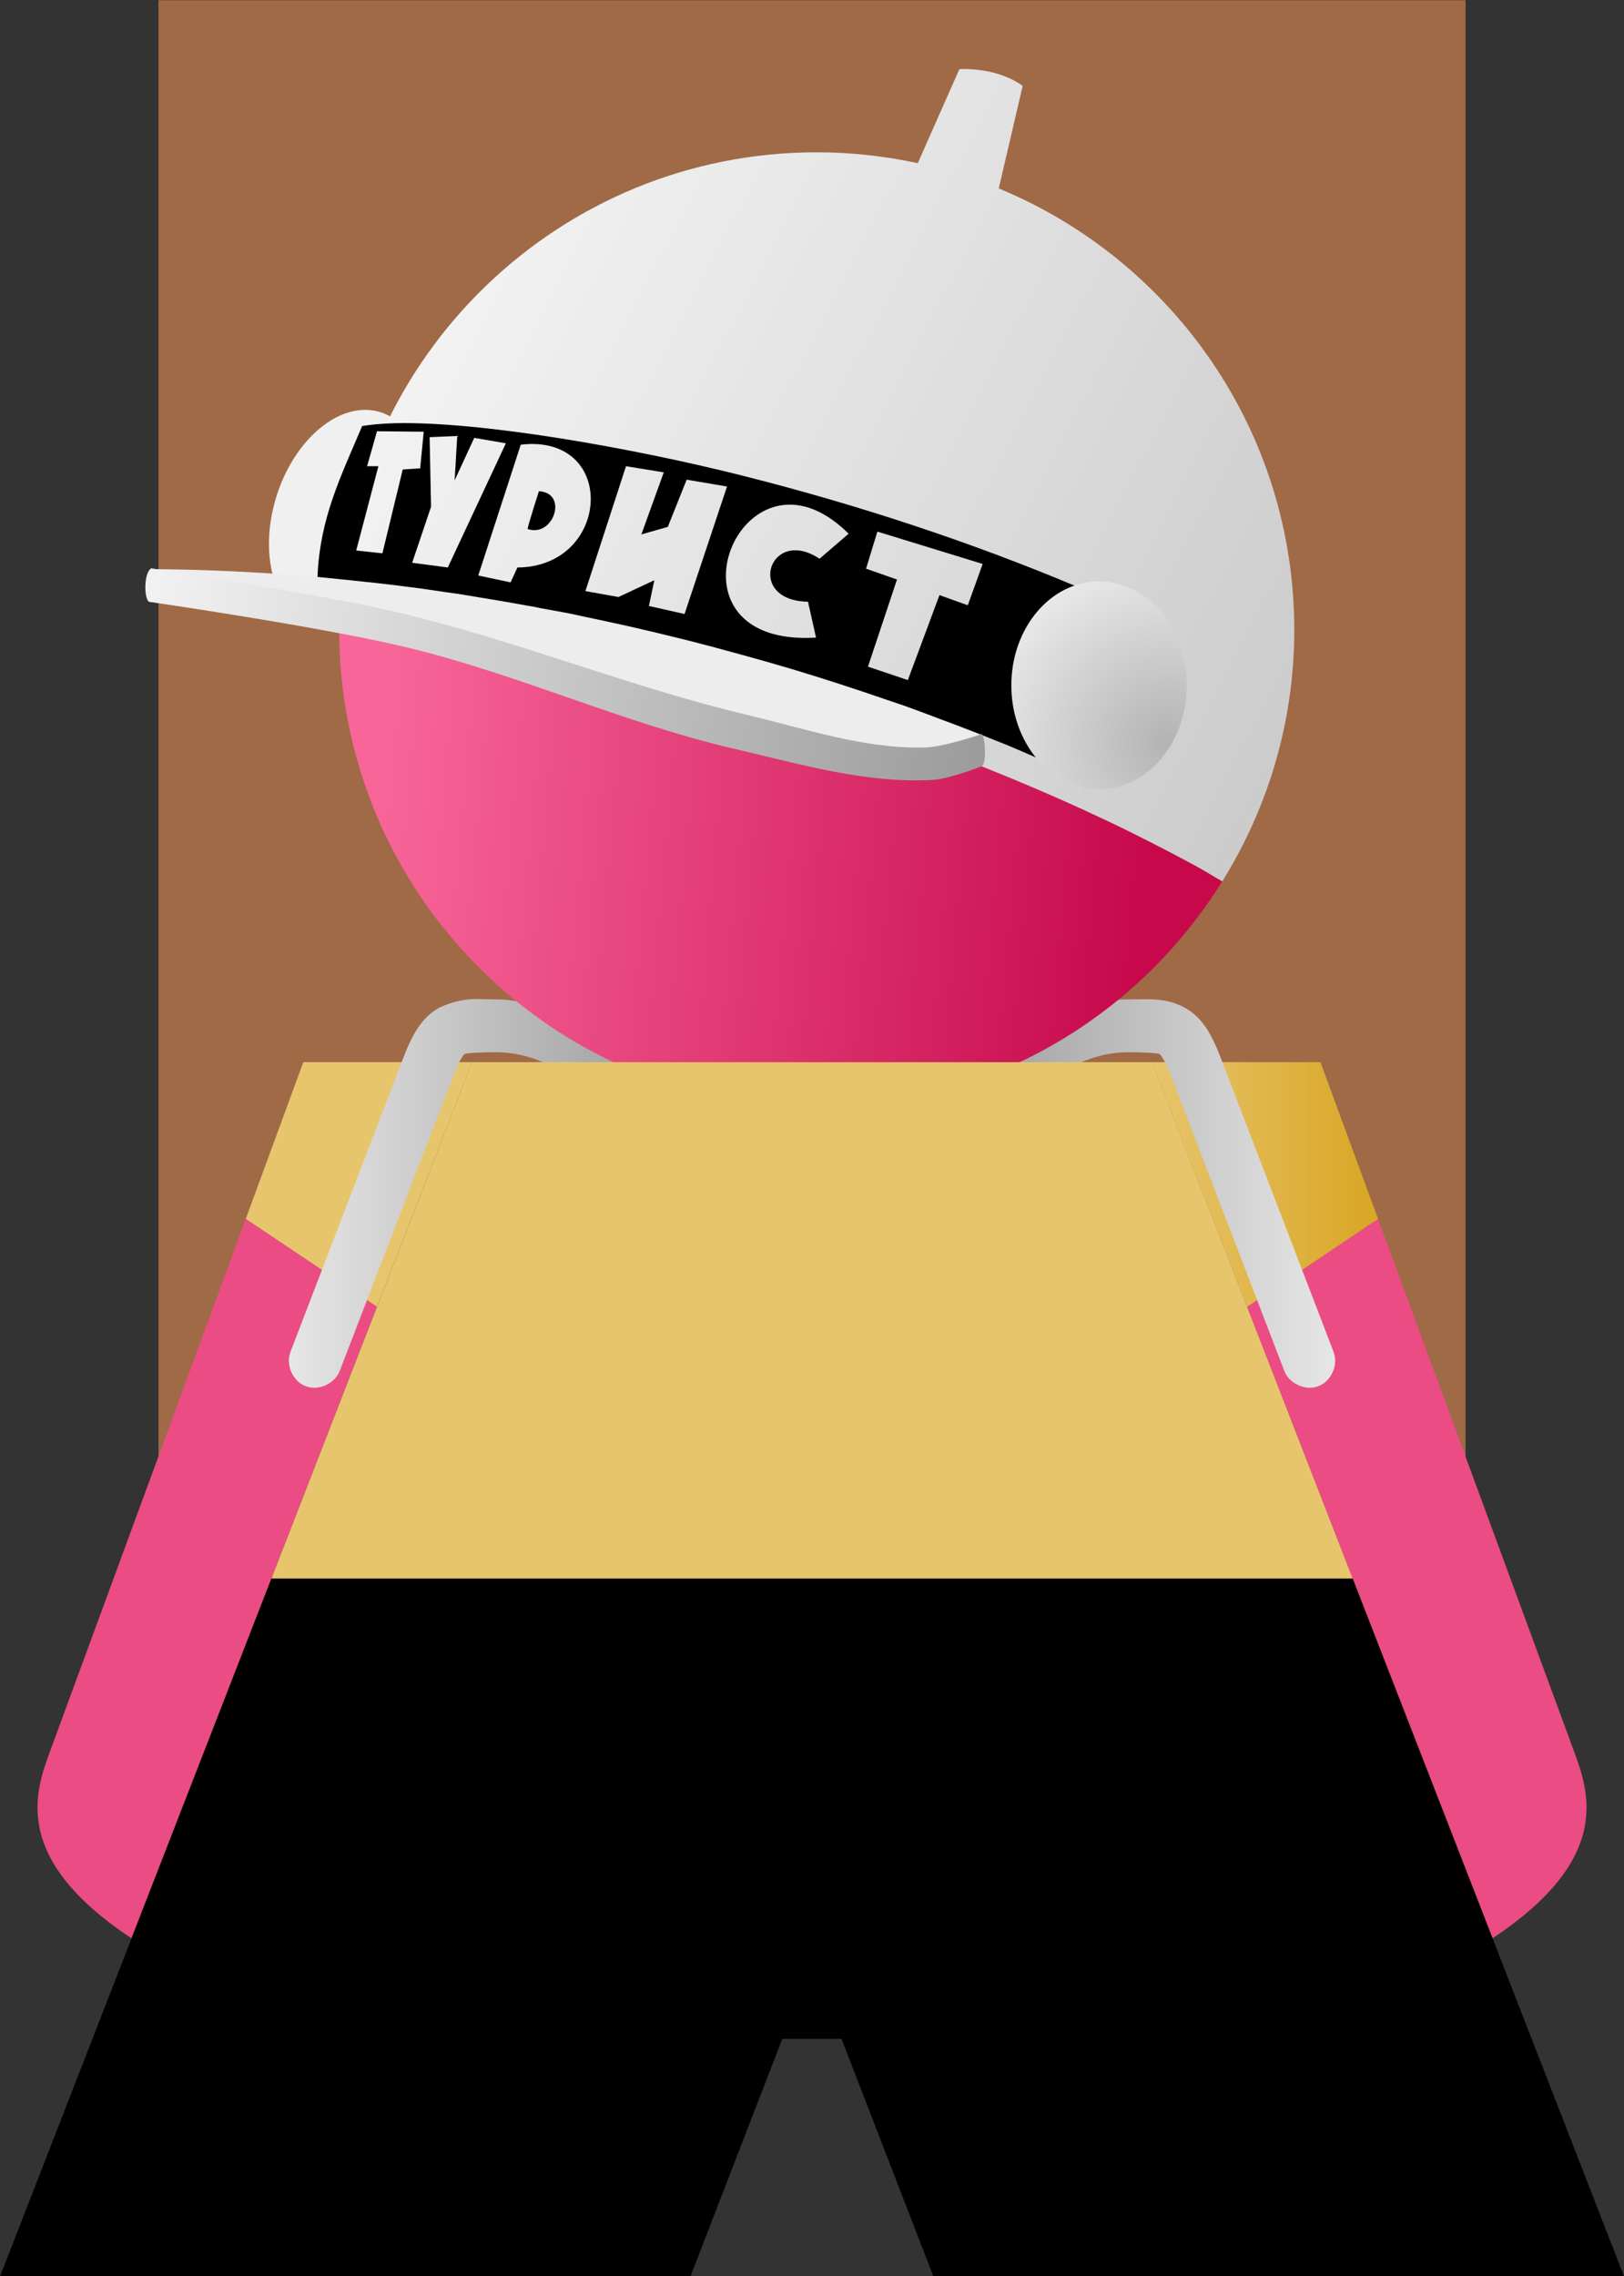 <?xml version="1.0"?>
<svg xmlns:rdf="http://www.w3.org/1999/02/22-rdf-syntax-ns#" xmlns="http://www.w3.org/2000/svg" xmlns:cc="http://creativecommons.org/ns#" xmlns:xlink="http://www.w3.org/1999/xlink" xmlns:dc="http://purl.org/dc/elements/1.1/" xmlns:svg="http://www.w3.org/2000/svg" id="svg2" viewBox="0 0 293.32 411.02" version="1.1">
  <rect x="0" y="0" width="293.32" height="411.02" fill="#333333" stroke="none"/>
  <defs id="defs4">
    <linearGradient id="linearGradient3709" y2="571.26" gradientUnits="userSpaceOnUse" x2="462.83" y1="571.26" x1="421.99">
      <stop id="stop3705" stop-color="#e7c56d" offset="0"/>
      <stop id="stop3707" stop-color="#d9a624" offset="1"/>
    </linearGradient>
    <radialGradient id="radialGradient3960" gradientUnits="userSpaceOnUse" cy="561.42" cx="358.8" gradientTransform="matrix(-.223 -2.709 2.486 -.255 -942.79 1678.8)" r="10.417">
      <stop id="stop3807" stop-color="#b3b3b3" offset="0"/>
      <stop id="stop3809" stop-color="#f1f1f1" offset="1"/>
    </radialGradient>
    <linearGradient id="linearGradient3958" x1="237.18" gradientUnits="userSpaceOnUse" x2="350.66" gradientTransform="matrix(1.364 0 0 1.364 -83.388 -277.54)" y1="554.64" y2="569.29">
      <stop id="stop3815" stop-color="#f1f1f1" offset="0"/>
      <stop id="stop3817" stop-color="#999" offset="1"/>
    </linearGradient>
    <linearGradient id="linearGradient3956" x1="276.1" gradientUnits="userSpaceOnUse" x2="386.76" gradientTransform="matrix(1.364 0 0 1.364 -83.388 -271.73)" y1="505.14" y2="562.72">
      <stop id="stop3797" stop-color="#f2f2f2" offset="0"/>
      <stop id="stop3799" stop-color="#ccc" offset="1"/>
    </linearGradient>
    <linearGradient id="linearGradient3954" x1="267.13" gradientUnits="userSpaceOnUse" x2="368.68" gradientTransform="matrix(1.364 0 0 1.364 -83.388 -271.73)" y1="581.27" y2="590.2">
      <stop id="stop3823" stop-color="#f86599" offset="0"/>
      <stop id="stop3825" stop-color="#c7094c" offset="1"/>
    </linearGradient>
    <linearGradient id="linearGradient3952" x1="252.18" gradientUnits="userSpaceOnUse" x2="390.7" gradientTransform="matrix(1.364 0 0 1.364 -77.931 -279.92)" y1="625.09" y2="625.09">
      <stop id="stop3785" stop-color="#e6e6e6" offset="0"/>
      <stop id="stop3793" stop-color="#808080" offset=".5"/>
      <stop id="stop3787" stop-color="#e6e6e6" offset="1"/>
    </linearGradient>
  </defs>
  <g id="layer1" transform="translate(517.02 677.55)">
    <g id="layer1-0" transform="translate(-763.81 -1039.2)">
      <g id="g3881" transform="translate(32.857 4.286)">
        <rect id="rect2953" height="285" width="236.07" y="357.41" x="242.56" fill="#a06a47"/>
        <path id="path2932" transform="matrix(1.545 .295 -.343 1.328 51.558 -335.69)" fill="#f0f0f0" d="m272.68 533.7c0 8.087-3.818 14.643-8.527 14.643s-8.527-6.556-8.527-14.643c0-8.087 3.818-14.643 8.527-14.643s8.527 6.556 8.527 14.643z"/>
        <path id="path3759" d="m282.02 593.34 17.181-44.168h-30.483l-10.403 28.309 23.704 15.86z" fill="#e7c56d"/>
        <path id="path2887" d="m282.02 593.34-23.704-15.86-35.002 95.2c-2.748 7.471-8.128 19.781 14.367 34.704l44.339-114.04z" fill="#eb4c84"/>
        <path id="path3762" d="m439.17 593.34 44.339 114.04c22.496-14.922 17.115-27.233 14.367-34.704l-35.045-95.2-23.662 15.86z" fill="#eb4c84"/>
        <path id="path2893" d="m439.17 593.34 23.662-15.86-10.403-28.309h-30.44l17.181 44.168z" fill="url(#linearGradient3709)"/>
        <path id="path3738" style="block-progression:tb;color:#000000;text-transform:none;text-indent:0" fill="url(#linearGradient3952)" d="m293.45 539.24c-3.367 1.763-5.08 5.01-6.693 9.209l-20.293 52.865c-1.029 2.359 0.267 5.449 2.67 6.369 2.403 0.92 5.431-0.516 6.24-2.959l20.336-52.823c1.383-3.599 2.024-4.142 2.174-4.221 0.151-0.079 1.856-0.298 5.713-0.298 23.666 0 37.551 42.298 57.022 42.298s33.356-42.298 57.022-42.298c3.857 0 5.52 0.22 5.67 0.298 0.151 0.079 0.834 0.622 2.217 4.221l20.293 52.823c0.809 2.443 3.837 3.878 6.24 2.959 2.403-0.92 3.699-4.011 2.67-6.369l-20.293-52.865c-1.613-4.199-3.327-7.446-6.693-9.209-3.367-1.763-6.337-1.407-10.104-1.407-23.861 0-38.015 43.272-57.022 43.272s-33.161-43.272-57.022-43.272c-0.942 0-1.821-0.037-2.686-0.043-2.635-0.155-5.07 0.395-7.461 1.45z"/>
        <path id="path3736" d="m262.97 642.41-49.028 126.02h124.7l16.584-42.889h10.701l16.584 42.889h124.75l-49.028-126.02h-195.26z"/>
        <path id="path2909" d="m434.69 516.52c-1.566-0.885-3.001-1.816-4.604-2.686-5.276-2.862-10.75-5.671-16.414-8.356-5.663-2.685-11.543-5.275-17.565-7.759-6.022-2.484-12.195-4.86-18.546-7.12-6.351-2.26-12.875-4.384-19.526-6.395-6.651-2.011-13.457-3.889-20.379-5.628-6.921-1.738-13.804-3.315-20.635-4.69-6.831-1.375-13.591-2.563-20.293-3.581-6.702-1.019-13.331-1.846-19.867-2.515-0.505-0.052-0.988-0.078-1.492-0.128-0.046 1.153-0.171 2.289-0.171 3.453 0 47.629 38.618 86.247 86.247 86.247 30.945 0 58.029-16.361 73.244-40.843z" fill="url(#linearGradient3954)"/>
        <path id="path2902" fill="url(#linearGradient3956)" d="m379.7 386.83c-5.88-1.266-11.989-1.961-18.247-1.961-46.465 0-84.252 36.777-86.077 82.794 0.504 0.05 0.987 0.076 1.492 0.128 6.536 0.67 13.165 1.497 19.867 2.515 6.702 1.019 13.462 2.206 20.293 3.581s13.713 2.951 20.635 4.69c6.921 1.738 13.728 3.616 20.379 5.628 6.651 2.011 13.175 4.135 19.526 6.395 6.351 2.26 12.524 4.635 18.546 7.12 6.022 2.484 11.902 5.074 17.565 7.759 5.663 2.685 11.138 5.495 16.414 8.356 1.604 0.87 3.038 1.801 4.604 2.686 8.203-13.199 13.003-28.721 13.003-45.405 0-35.982-22.062-66.793-53.377-79.724l4.32-18.521c-3.031-2.185-7.254-3.167-11.426-3.027l-7.517 16.987z"/>
        <path id="path2904" fill="#ededed" d="m241.22 460.14s30.185 4.533 44.722 7.972c21.33 5.047 41.772 13.435 63.097 18.503 10.522 2.5 21.078 6.113 31.89 5.841 3.487-0.088 10.115-2.347 10.232-2.388-16.69-6.624-34.608-12.435-53.505-17.181-33.742-8.475-66.595-12.58-96.437-12.747z"/>
        <path id="path2911" d="m285.22 433.79c-2.222 0.053-4.194 0.232-5.883 0.512-3.919 9.293-7.631 16.626-8.058 27.243 0.454 0.045 5.002 0.508 5.457 0.554 0.043 0.004 0.085-0.004 0.128 0 0.228 0.023 0.454 0.061 0.682 0.085 2.451 0.256 4.9 0.506 7.376 0.81 1.657 0.201 3.321 0.416 4.988 0.639 1.546 0.209 3.093 0.454 4.647 0.682 0.728 0.106 1.444 0.187 2.174 0.298 0.764 0.116 1.537 0.263 2.302 0.384 1.545 0.244 3.094 0.505 4.647 0.767 1.928 0.325 3.86 0.669 5.798 1.023 0.27 0.049 0.54 0.078 0.81 0.128 0.399 0.074 0.794 0.181 1.194 0.256 1.846 0.346 3.686 0.65 5.542 1.023 0.78 0.157 1.564 0.349 2.345 0.512 2.309 0.478 4.629 0.973 6.949 1.492 0.328 0.074 0.652 0.138 0.981 0.213 3.448 0.779 6.892 1.602 10.36 2.473 3.458 0.868 6.883 1.791 10.275 2.728 2.817 0.779 5.629 1.562 8.399 2.388 0.565 0.168 1.142 0.341 1.705 0.512 2.469 0.747 4.904 1.52 7.333 2.302 0.085 0.027 0.171 0.058 0.256 0.085 2.921 0.938 5.795 1.911 8.655 2.899 1.091 0.377 2.202 0.724 3.283 1.109 1.819 0.647 3.582 1.338 5.372 2.004 2.307 0.858 4.602 1.712 6.864 2.601 0.538 0.211 1.084 0.427 1.62 0.639 0.426 0.17 0.854 0.341 1.279 0.512 1.133 0.455 2.289 0.901 3.411 1.364 1.211 0.5 2.382 1.027 3.581 1.535 0.461 0.195 0.906 0.4 1.364 0.597-2.686-3.364-4.349-7.879-4.349-12.875 0-8.59 4.865-15.843 11.511-18.077-18.638-7.821-38.963-14.619-60.539-20.038-19.654-4.936-46.901-9.751-62.458-9.379zm-3.197 1.45 8.441 0.085-0.639 6.608-3.155 0.213-3.667 15.135-4.732-0.512 4.008-15.22h-2.046l1.791-6.31zm14.495 0.853-0.469 8.015 3.539-7.674 5.713 0.981-10.488 22.425-6.438-0.853 3.411-10.104s-0.256-12.09-0.256-12.577l4.988-0.213zm13.046 1.45c15.942-0.43 14.181 22.202-2.174 22.297l-1.236 2.686-5.841-1.236 7.674-23.619c0.551-0.063 1.063-0.114 1.577-0.128zm17.437 4.008 6.821 1.109-4.05 11.213 4.775-1.364 3.411-8.527 7.29 1.236-7.674 23.022-6.438-1.45 0.981-4.647-6.48 3.027-5.969-1.066 7.333-22.553zm-15.732 4.519s-1.925 5.969-2.046 6.821c4.683 1.616 7.424-6.527 2.046-6.821zm45.703 2.43c3.115 0.116 6.625 1.648 10.232 5.244l-5.244 4.519c-9.057-5.99-13.505 7.578-2.089 7.759l1.45 6.48c-24.087 1.461-17.845-24.504-4.349-24.003zm15.433 4.86 19.014 5.841-2.686 7.461-5.116-1.833-5.713 15.348-7.205-2.43 5.244-15.732-5.585-1.961 2.046-6.693z"/>
        <path id="path2921" fill="url(#linearGradient3958)" d="m240.87 466.04s31.387 4.552 46.775 8.283c19.995 4.848 38.914 13.624 58.956 18.271 11.77 2.729 23.75 6.302 35.812 5.603 3.029-0.175 8.77-2.436 8.77-2.436 1.022-0.243 0.698-5.471 0.045-5.833 0 0-6.758 2.334-10.277 2.422-10.812 0.272-21.392-3.346-31.914-5.847-21.325-5.068-41.767-13.468-63.097-18.515-14.537-3.439-44.706-7.994-44.706-7.994-1.415 0.932-1.256 5.647-0.363 6.045z"/>
        <path id="path2927" transform="matrix(1.521 0 0 1.364 -142.32 -277.42)" fill="url(#radialGradient3960)" d="m375.15 556.12c0 7.601-4.664 13.763-10.417 13.763-5.753 0-10.417-6.162-10.417-13.763 0-7.601 4.664-13.763 10.417-13.763 5.753 0 10.417 6.162 10.417 13.763z"/>
        <path id="path2885" fill="#e7c56d" d="m262.97 642.41h195.26l-36.238-93.239h-122.78l-36.238 93.239z"/>
      </g>
    </g>
  </g>
</svg>
